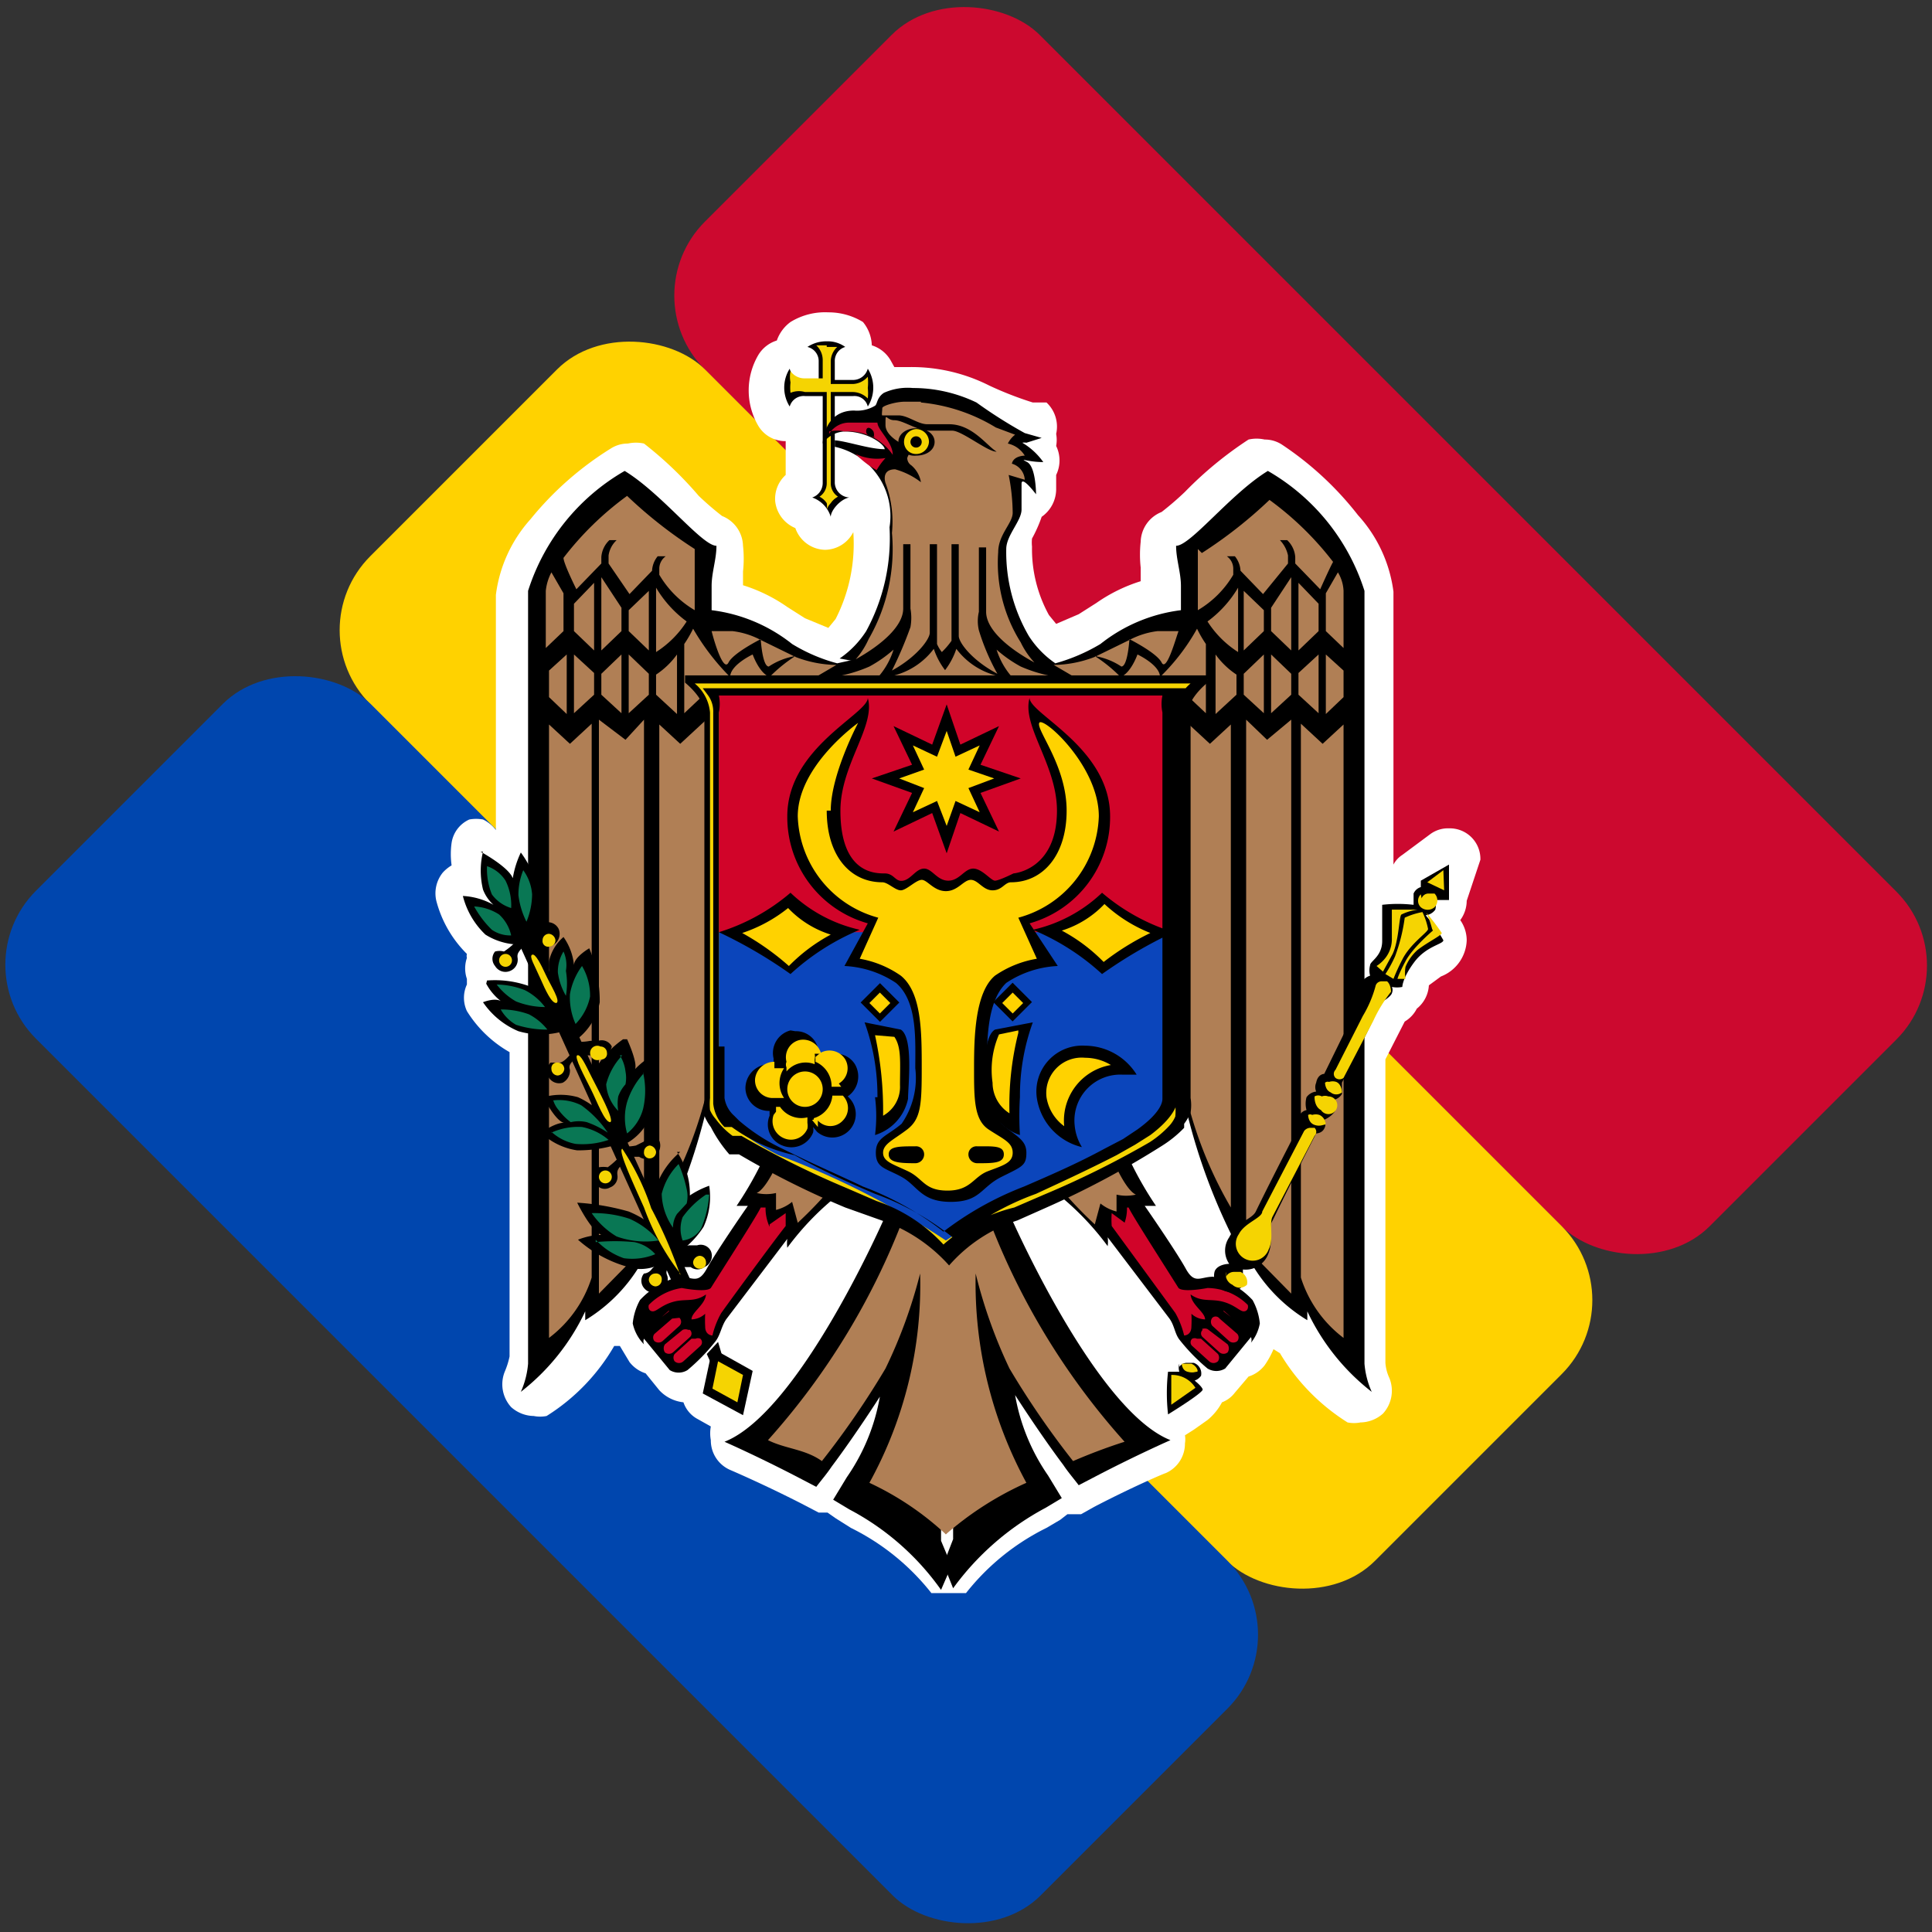 <svg xmlns="http://www.w3.org/2000/svg" viewBox="0 0 24 24"><rect x="0" y="0" width="24" height="24" fill="#333333" stroke="none"/><defs><style>.cls-1{fill:#cc092f;}.cls-2{fill:#ffd200;}.cls-3{fill:#0046ae;}.cls-4{fill:#fff;}.cls-5{fill:#f5d402;}.cls-6{fill:#b07f55;}.cls-7{fill:#d10429;}.cls-8{fill:#097754;}.cls-9{fill:#0b45bb;}</style></defs><g id="Layer_3" data-name="Layer 3"><rect class="cls-1" x="13.22" y="-0.99" width="5.88" height="17.65" rx="1.3" transform="translate(-0.81 13.72) rotate(-45)"/><rect class="cls-2" x="9.06" y="3.16" width="5.88" height="17.65" rx="1.3" transform="translate(-4.96 12) rotate(-45)"/><rect class="cls-3" x="4.91" y="7.32" width="5.88" height="17.65" rx="1.3" transform="translate(-9.12 10.28) rotate(-45)"/><path class="cls-4" d="M18.39,10.68a.38.38,0,0,0-.39-.39.37.37,0,0,0-.23.07l-.35.26a.32.32,0,0,0-.11.12c0-1.86,0-3.36,0-3.39a1.74,1.74,0,0,0-.44-.95,4,4,0,0,0-.95-.88.39.39,0,0,0-.21-.06.46.46,0,0,0-.2,0,4.64,4.64,0,0,0-.79.65,3.73,3.73,0,0,1-.29.25.41.41,0,0,0-.26.37,1.47,1.47,0,0,0,0,.32c0,.07,0,.12,0,.17a2,2,0,0,0-.55.27l-.22.14-.28.12-.09-.11a1.7,1.7,0,0,1-.21-.85.47.47,0,0,1,0-.1,1.69,1.69,0,0,0,.12-.27.42.42,0,0,0,.18-.34c0-.06,0-.12,0-.18a.08.08,0,0,0,0,0,.41.41,0,0,0,0-.36l0,0a.42.42,0,0,0,0-.15A.41.41,0,0,0,13,5l-.17,0a4.33,4.33,0,0,1-.54-.21,2.14,2.14,0,0,0-1-.23h-.18l-.05-.09a.41.41,0,0,0-.23-.18A.48.48,0,0,0,10.72,4a.82.82,0,0,0-.43-.12h0A.82.82,0,0,0,9.82,4a.48.48,0,0,0-.17.23.41.41,0,0,0-.23.18.87.87,0,0,0,0,.88.39.39,0,0,0,.34.19h0V5.9a.4.4,0,0,0-.13.33.41.41,0,0,0,.25.33.4.4,0,0,0,.37.27h0a.4.4,0,0,0,.35-.22,2.05,2.05,0,0,1-.22,1.08l-.09.11L10,7.68l-.22-.14a2,2,0,0,0-.55-.27s0-.1,0-.17a1.47,1.47,0,0,0,0-.32.41.41,0,0,0-.26-.37,3.73,3.73,0,0,1-.29-.25A4.64,4.64,0,0,0,8,5.51a.46.46,0,0,0-.2,0,.39.39,0,0,0-.21.06,4,4,0,0,0-1,.88,1.73,1.73,0,0,0-.43.94v2.92l0,0A.45.45,0,0,0,6,10.18a.47.47,0,0,0-.17,0,.38.38,0,0,0-.22.29,1,1,0,0,0,0,.28.48.48,0,0,0-.11.09.41.41,0,0,0-.08.35,1.44,1.44,0,0,0,.38.66v0a.1.1,0,0,0,0,.05.4.4,0,0,0,0,.26l0,.07a.39.39,0,0,0,0,.33,1.49,1.49,0,0,0,.53.51v3.78h0a1,1,0,0,1-.06.19.42.42,0,0,0,.08.44.43.43,0,0,0,.28.11.41.41,0,0,0,.16,0,2.51,2.51,0,0,0,.84-.87l.07,0,.12.2a.41.41,0,0,0,.2.14l.17.21h0a.48.48,0,0,0,.3.15.37.37,0,0,0,.18.21l.16.09a.47.47,0,0,0,0,.17.4.4,0,0,0,.24.37s.4.17.89.42h0l.21.11h0l.11,0,.1.07.19.12h0a2.91,2.91,0,0,1,1,.81h0v0l0,0,0,0,0,0v0l0,0h0l0,0H12l0,0h0l0,0,0,0,0,0,0,0,0,0v0h0a2.91,2.91,0,0,1,1-.81h0l.17-.1,0,0,.09-.07.11,0,.06,0,.16-.09h0c.48-.25.88-.42.89-.42a.4.4,0,0,0,.24-.37.3.3,0,0,0,0-.1l.11-.07.17-.12a.72.72,0,0,0,.18-.22.36.36,0,0,0,.16-.12l.17-.2a.41.41,0,0,0,.2-.14,1.11,1.11,0,0,0,.11-.2l.08.05a2.56,2.56,0,0,0,.84.86.41.41,0,0,0,.16,0,.43.43,0,0,0,.28-.11.42.42,0,0,0,.08-.44.54.54,0,0,1-.05-.19h0c0-.86,0-2.28,0-3.77l.24-.47a.39.39,0,0,0,.15-.16.08.08,0,0,0,0,0,.4.4,0,0,0,.15-.29l0,0,.15-.11a.5.5,0,0,0,.32-.45h0a.44.44,0,0,0-.08-.25.41.41,0,0,0,.08-.24Zm-8,7.88,0,0,0,0Zm1.32,1.11Zm1.33-1.11h0l0,0Z"/><path d="M10.27,4.24a.42.42,0,0,0-.24.07.18.18,0,0,1,.14.18v.23H10a.18.18,0,0,1-.19-.14.44.44,0,0,0,0,.47A.18.18,0,0,1,10,4.92h.22V6a.19.19,0,0,1-.13.18.37.37,0,0,1,.23.24c0-.08.12-.22.23-.24A.19.19,0,0,1,10.37,6V4.92h.23a.17.17,0,0,1,.18.13.44.44,0,0,0,0-.47.19.19,0,0,1-.18.14h-.23V4.49a.18.18,0,0,1,.13-.18.37.37,0,0,0-.23-.07Z"/><path class="cls-5" d="M10.27,4.29l-.13,0a.25.25,0,0,1,.08.18v.23h0v0H10a.21.21,0,0,1-.18-.09.35.35,0,0,0,0,.14.59.59,0,0,0,0,.13A.27.27,0,0,1,10,4.87h.27v0h0V6a.2.2,0,0,1-.09.17.24.24,0,0,1,.09.08.22.22,0,0,1,0,.08.22.22,0,0,1,.05-.08.24.24,0,0,1,.09-.08A.2.2,0,0,1,10.32,6V4.87h.28a.27.27,0,0,1,.18.08.59.59,0,0,0,0-.13.68.68,0,0,0,0-.14.26.26,0,0,1-.18.09h-.28v0h0V4.49a.25.25,0,0,1,.08-.18l-.13,0"/><path d="M13.11,8.24a1.19,1.19,0,0,1-.33-.34,2.07,2.07,0,0,1-.28-1.08c0-.17.19-.35.19-.49s0-.21,0-.32.18.13.18.13,0-.34-.11-.4,0,0,.2,0a.85.85,0,0,0-.26-.24.12.12,0,0,1,.05,0l.19-.06-.21-.06A5.89,5.89,0,0,1,12.13,5a1.82,1.82,0,0,0-.79-.18.72.72,0,0,0-.36.06c-.09.06-.08.14-.11.16a.43.43,0,0,1-.26.06c-.38,0-.39.41-.39.41a.35.35,0,0,1,.27-.15c.29,0,.5.16.5.22s0,0,0,0c-.19,0-.47-.1-.62-.11v.08a.88.88,0,0,1,.68,1,2.41,2.41,0,0,1-.29,1.29,1.19,1.19,0,0,1-.33.34l1.36.25Z"/><g id="eagle_half" data-name="eagle half"><path d="M11.76,7.94l-1.36.3A2.12,2.12,0,0,1,9.84,8a2,2,0,0,0-1-.42V7.28c0-.17.06-.33.06-.5-.18,0-.68-.65-1.14-.93a2.64,2.64,0,0,0-1.2,1.49s0,7.12,0,9.6a1.07,1.07,0,0,1-.09.35,2.75,2.75,0,0,0,.8-1v.11a2,2,0,0,0,.77-.85s0,.12,0,.12a7.41,7.41,0,0,0,.76-2l.7.69a4.37,4.37,0,0,1-.35.62h.14c-.05.07-.4.58-.51.78s-.18.1-.34.1a1,1,0,0,0-.49.29.75.75,0,0,0-.09.29A.53.53,0,0,0,8,16.7a.09.09,0,0,1,0-.07l.32.39a.21.21,0,0,0,.22,0,2.4,2.4,0,0,0,.35-.36c.06-.08.07-.18.13-.27l.76-1a.43.43,0,0,0,0,.11,3.46,3.46,0,0,1,.65-.67l.57.27s-1.06,2.44-2,2.81c0,0,.41.18.91.44l.23.12c.06-.08.13-.16.19-.25.3-.4.6-.87.6-.87a2.5,2.5,0,0,1-.41,1l-.17.28.2.12a3.25,3.25,0,0,1,1.14,1l.13-.3-.13-.31V8.34l.07-.15Z"/><path class="cls-6" d="M11.75,19.06a3.67,3.67,0,0,0-.95-.64,5.09,5.09,0,0,0,.63-2.6A6.15,6.15,0,0,1,11,17a10.6,10.6,0,0,1-.79,1.15C10,18,9.76,18,9.54,17.89a8.84,8.84,0,0,0,1.68-2.75l-.88-.4a5.29,5.29,0,0,1-.43.45l-.07-.26a.52.52,0,0,1-.2.1s0-.13,0-.21a.53.53,0,0,1-.24,0c.13-.06.28-.42.28-.42l-.84-1.12A5.09,5.09,0,0,1,8.19,15V9l.26.24.4-.37V8.53l-.35.33V8a1.44,1.44,0,0,0,.11-.19,2.9,2.9,0,0,0,.46.6c0-.15.28-.28.28-.28s.08.23.21.28a1.81,1.81,0,0,1,.32-.26.84.84,0,0,0-.33.13c-.08,0-.1-.34-.1-.34s-.34.17-.4.29S8.88,8,8.84,7.84H9.1a1,1,0,0,1,.35.11l.43.21a1.45,1.45,0,0,0,.51.1l-.29.17a1.79,1.79,0,0,0,.7-.15,1.61,1.61,0,0,0,.3-.21.94.94,0,0,1-.2.35.9.9,0,0,0,.7-.36.9.9,0,0,0,.16.29h.15V18.75Z"/><path class="cls-6" d="M8.63,6.82v.76a1.24,1.24,0,0,1-.44-.44V7.06a.19.19,0,0,1,.08-.15l-.1,0a.31.31,0,0,0-.07.18v0l-.28.29L7.56,7v-.1a.32.32,0,0,1,.1-.19l-.09,0a.32.32,0,0,0-.1.21V7l-.31.32S7,7,7,6.93a3.86,3.86,0,0,1,.79-.77,5.58,5.58,0,0,0,.84.66Z"/><path class="cls-6" d="M7,7.37v.47l-.22.21V7.34a.62.62,0,0,1,.07-.23Z"/><polygon class="cls-6" points="7.72 7.55 7.72 7.84 7.47 8.08 7.47 7.17 7.72 7.55"/><polygon class="cls-6" points="7.38 8.08 7.13 7.84 7.13 7.5 7.38 7.24 7.38 8.08"/><path class="cls-6" d="M8.53,7.72a1.24,1.24,0,0,1-.38.38V7.3A1.41,1.41,0,0,0,8.53,7.72Z"/><polygon class="cls-6" points="8.06 7.34 8.06 8.08 7.81 7.84 7.81 7.58 8.06 7.34"/><polygon class="cls-6" points="7.04 8.13 7.04 8.87 6.82 8.66 6.82 8.33 7.04 8.13"/><polygon class="cls-6" points="7.38 8.36 7.38 8.63 7.13 8.86 7.13 8.13 7.38 8.36"/><polygon class="cls-6" points="7.72 8.13 7.72 8.86 7.47 8.63 7.47 8.37 7.72 8.13"/><polygon class="cls-6" points="8.06 8.37 8.06 8.63 7.81 8.86 7.81 8.13 8.06 8.37"/><path class="cls-6" d="M8.41,8.87l-.26-.24V8.38a1,1,0,0,0,.26-.25Z"/><path class="cls-6" d="M7.77,9.19,8,8.94V15s0,.31,0,.5l-.56.57V8.94Z"/><path class="cls-6" d="M7.35,15.87a1.51,1.51,0,0,1-.53.75V9l.26.24.27-.25Z"/><path class="cls-7" d="M9.56,15.21l.2-.14,0,.16c-.09.11-.57.76-.8,1.08a1.07,1.07,0,0,0-.11.28s-.09,0-.09-.11a1.48,1.48,0,0,1,0-.16.26.26,0,0,1-.17.07c0-.09.17-.18.18-.31-.14.1-.25.05-.4.09s-.21.12-.26.12-.06-.05-.05-.08A.72.72,0,0,1,8.47,16s.3.06.36,0c.22-.35.58-.91.62-1l.06,0a.55.55,0,0,0,.05.24Z"/><path class="cls-7" d="M8.31,16.28a0,0,0,0,1,0,0l-.09.08a0,0,0,0,1,0,0,0,0,0,0,1,0,0l.09-.07h0s0,0,0,0Z"/><path class="cls-7" d="M8.44,16.37a.07.07,0,0,1,0,.1h0l-.21.19a.08.08,0,0,1-.1,0,.07.07,0,0,1,0-.09l.22-.19h0A0,0,0,0,1,8.44,16.37Z"/><path class="cls-7" d="M8.57,16.52a.06.06,0,0,1,0,.09h0l-.21.19a.08.08,0,0,1-.1,0h0a.09.09,0,0,1,0-.1l.22-.18,0,0a.09.09,0,0,1,.07,0Z"/><path class="cls-7" d="M8.64,16.63a.07.07,0,0,1,.06,0,.06.06,0,0,1,0,.09l-.21.19a.08.08,0,0,1-.11,0,.08.08,0,0,1,0-.09l.21-.19Z"/></g><g id="eagle_half-2" data-name="eagle half-2"><path d="M11.75,7.94l1.36.3A2.26,2.26,0,0,0,13.67,8a2,2,0,0,1,1-.42V7.28c0-.17-.06-.33-.06-.5.18,0,.68-.65,1.14-.93a2.64,2.64,0,0,1,1.2,1.49s0,7.12,0,9.6a1.07,1.07,0,0,0,.09.35,2.75,2.75,0,0,1-.8-1v.11a2,2,0,0,1-.77-.85s0,.12,0,.12a7.41,7.41,0,0,1-.76-2l-.7.69a4.37,4.37,0,0,0,.35.62h-.14c.05.07.4.58.51.78s.18.1.34.1a1,1,0,0,1,.49.29.75.75,0,0,1,.09.29.53.53,0,0,1-.11.24.09.09,0,0,0,0-.07l-.32.39a.21.21,0,0,1-.22,0,2.4,2.4,0,0,1-.35-.36c-.06-.08-.06-.18-.13-.27l-.76-1a.43.43,0,0,1,0,.11,3.46,3.46,0,0,0-.65-.67l-.57.27s1.06,2.44,2,2.81c0,0-.41.18-.91.44l-.23.12c-.06-.08-.13-.16-.19-.25-.3-.4-.6-.87-.6-.87a2.5,2.5,0,0,0,.41,1l.17.28-.2.12a3.39,3.39,0,0,0-1.15,1l-.12-.3.12-.31V8.34l-.06-.15Z"/><path class="cls-6" d="M11.75,19.06a4,4,0,0,1,1-.64,5.2,5.2,0,0,1-.63-2.6A6.15,6.15,0,0,0,12.54,17a10.6,10.6,0,0,0,.79,1.15c.21-.09.42-.17.64-.24a8.84,8.84,0,0,1-1.68-2.75l.88-.4a5.29,5.29,0,0,0,.43.45l.07-.26a.52.52,0,0,0,.2.1s0-.13,0-.21a.53.53,0,0,0,.24,0c-.13-.06-.28-.42-.28-.42l.84-1.12a5.09,5.09,0,0,0,.62,1.7V9l-.26.24-.4-.37V8.53l.35.33V8a1.44,1.44,0,0,1-.11-.19,2.58,2.58,0,0,1-.46.6c0-.15-.28-.28-.28-.28s-.08.23-.21.28a1.81,1.81,0,0,0-.32-.26.84.84,0,0,1,.33.13c.08,0,.1-.34.1-.34s.34.17.4.29.17-.28.21-.39h-.26a1,1,0,0,0-.35.11l-.43.21a1.45,1.45,0,0,1-.51.1l.29.17a1.79,1.79,0,0,1-.7-.15,1.61,1.61,0,0,1-.3-.21.94.94,0,0,0,.2.35.9.9,0,0,1-.7-.36.9.9,0,0,1-.16.29H11.6V18.75Z"/><path class="cls-6" d="M14.88,6.82v.76a1.24,1.24,0,0,0,.44-.44V7.06a.19.19,0,0,0-.08-.15l.1,0a.31.31,0,0,1,.07.18v0l.28.29L16,7v-.1a.39.39,0,0,0-.1-.19l.09,0a.32.32,0,0,1,.1.21V7l.31.32s.12-.27.16-.34a3.86,3.86,0,0,0-.79-.77,5.58,5.58,0,0,1-.84.66Z"/><path class="cls-6" d="M16.47,7.37v.47l.22.21V7.34a.48.48,0,0,0-.07-.23Z"/><polygon class="cls-6" points="15.79 7.55 15.79 7.84 16.04 8.08 16.04 7.17 15.79 7.55"/><polygon class="cls-6" points="16.13 8.08 16.38 7.84 16.38 7.5 16.13 7.24 16.13 8.08"/><path class="cls-6" d="M15,7.72a1.24,1.24,0,0,0,.38.38V7.3A1.41,1.41,0,0,1,15,7.72Z"/><polygon class="cls-6" points="15.45 7.34 15.45 8.08 15.7 7.84 15.7 7.58 15.45 7.34"/><polygon class="cls-6" points="16.47 8.13 16.47 8.87 16.69 8.66 16.69 8.33 16.47 8.13"/><polygon class="cls-6" points="16.13 8.36 16.13 8.63 16.38 8.86 16.38 8.13 16.13 8.36"/><polygon class="cls-6" points="15.79 8.13 15.79 8.86 16.04 8.63 16.04 8.37 15.79 8.13"/><polygon class="cls-6" points="15.45 8.37 15.45 8.63 15.7 8.86 15.7 8.13 15.45 8.37"/><path class="cls-6" d="M15.1,8.87l.26-.24V8.38a1,1,0,0,1-.26-.25Z"/><path class="cls-6" d="M15.74,9.19l-.26-.25V15s0,.31,0,.5l.56.57V8.94Z"/><path class="cls-6" d="M16.16,15.87a1.51,1.51,0,0,0,.53.75V9l-.26.24-.27-.25Z"/><path class="cls-7" d="M14,15.21l-.19-.14a1.08,1.08,0,0,0,0,.16l.79,1.08a1.07,1.07,0,0,1,.11.28s.09,0,.09-.11a1.48,1.48,0,0,0,0-.16.26.26,0,0,0,.17.07c0-.09-.17-.18-.18-.31.14.1.25.05.4.09s.21.12.26.12.06-.05.05-.08A.72.72,0,0,0,15,16s-.3.06-.36,0c-.22-.35-.58-.91-.62-1L14,15a.55.55,0,0,1-.05.24Z"/><path class="cls-7" d="M15.2,16.28a0,0,0,0,0,0,0l.09.08a0,0,0,0,0,0,0,0,0,0,0,0,0,0l-.09-.07h0s0,0,0,0Z"/><path class="cls-7" d="M15.06,16.37a.08.08,0,0,0,0,.1h0l.21.19a.08.08,0,0,0,.1,0,.07.07,0,0,0,0-.09l-.22-.19h0A.06.06,0,0,0,15.06,16.37Z"/><path class="cls-7" d="M14.94,16.52a.06.06,0,0,0,0,.09h0l.21.19a.08.08,0,0,0,.1,0h0a.09.09,0,0,0,0-.1L15,16.51l0,0a.09.09,0,0,0-.07,0Z"/><path class="cls-7" d="M14.87,16.63a.07.07,0,0,0-.06,0,.06.06,0,0,0,0,.09l.21.19a.08.08,0,0,0,.11,0,.08.08,0,0,0,0-.09l-.21-.19Z"/></g><path class="cls-6" d="M11.44,5a2.18,2.18,0,0,1,.93.31l.24.09a.31.31,0,0,0-.09.11.33.33,0,0,1,.21.15s-.14,0-.16.1a.22.22,0,0,1,.16.2l-.2-.06a2.5,2.5,0,0,1,.05.47c0,.13-.18.27-.18.49a1.85,1.85,0,0,0,.28,1.12,1,1,0,0,0,.17.25c-.35-.19-.6-.42-.6-.63v-.8h-.09v.8a.5.5,0,0,0,0,.23,2.74,2.74,0,0,0,.23.54c-.32-.17-.48-.39-.48-.47V6.76h-.09V7.88l0,.08a.94.94,0,0,1-.12.14A.42.42,0,0,1,11.64,8V6.76h-.09v1.1c0,.08-.16.3-.47.47a4.86,4.86,0,0,0,.23-.54.65.65,0,0,0,0-.23v-.8h-.09v.8c0,.21-.25.44-.59.63a1,1,0,0,0,.16-.25,2.24,2.24,0,0,0,.29-1.32A1.38,1.38,0,0,0,11,6s-.06-.17.12-.17a.93.93,0,0,1,.32.16.35.35,0,0,0-.12-.21.11.11,0,0,1-.05-.09.21.21,0,0,1,.08-.11S11,5.46,11,5.28s0-.06.11-.06.28.13.44.13.16,0,.28,0,.45.27.55.26c-.12-.07-.3-.34-.59-.34l-.27,0c-.12,0-.24-.11-.36-.11s-.19,0-.2,0,0-.06,0-.09.17-.08.28-.08h.2Z"/><path class="cls-1" d="M10.3,5.39a.29.29,0,0,1,.26-.14h.34c0,.09.19.24.19.4a.67.67,0,0,0-.6-.29.41.41,0,0,0-.19,0Z"/><path class="cls-7" d="M11,5.69a.82.82,0,0,0-.11.15,1.11,1.11,0,0,1-.26-.2.63.63,0,0,0,.37.05Z"/><path d="M10.87,5.43s-.11,0-.11-.07.06-.05.09,0a.11.11,0,0,1,0,.08Z"/><path d="M11.38,5.32c.13,0,.23.07.23.17s-.1.17-.23.17a.2.2,0,0,1-.22-.17C11.16,5.39,11.26,5.32,11.38,5.32Z"/><path class="cls-5" d="M11.38,5.33a.16.16,0,0,1,.16.16.16.16,0,0,1-.16.15.15.15,0,0,1-.15-.15A.16.16,0,0,1,11.38,5.33Z"/><path d="M11.38,5.42a.07.07,0,1,1,0,.14.07.07,0,0,1,0-.14Z"/><polygon points="8.85 16.75 9.35 17.03 9.23 17.58 8.73 17.31 8.85 16.75"/><path d="M6.54,11.45l-.18.08,2,4.42H8.6Zm2.38,5.22-.14.15.09.2L9,16.94Z"/><path d="M7.17,14.94s.17.35.3.4a.85.85,0,0,0-.29.06,1.56,1.56,0,0,0,.71.36.54.54,0,0,0,.41-.12l-.06-.29a1.19,1.19,0,0,0-.43-.3,3,3,0,0,0-.64-.11Z"/><path d="M8.45,14.31a1,1,0,0,0-.3.43,1,1,0,0,0,0,.5l.2.37a1.13,1.13,0,0,0,.39-.37.89.89,0,0,0,.07-.51,1.06,1.06,0,0,0-.24.12.93.93,0,0,0-.16-.54Z"/><path d="M7.69,14.21a1.63,1.63,0,0,1-.52.08.82.82,0,0,1-.45-.22s.2-.14.3-.12c-.11,0-.27-.32-.27-.32a.79.79,0,0,1,.43,0,1,1,0,0,1,.38.3l.13.28Z"/><path d="M7.79,12.91s.13.28.1.37a1,1,0,0,1,.2-.16,1.79,1.79,0,0,1,0,.72.68.68,0,0,1-.36.39l-.31-.6a.6.6,0,0,1,0-.39,1.2,1.2,0,0,1,.32-.33Z"/><path d="M6.05,12.18a1.26,1.26,0,0,1,.55.08.54.54,0,0,1,.29.26l.11.29a1,1,0,0,1-.56,0A1,1,0,0,1,6,12.45s.17-.07.24,0a.69.69,0,0,1-.2-.23Z"/><path d="M7,11.64a.72.72,0,0,1,.13.35c0-.1.19-.21.19-.21a1.73,1.73,0,0,1,.13.67.75.75,0,0,1-.27.45l-.29-.56a.86.86,0,0,1-.07-.4.55.55,0,0,1,.18-.3Z"/><path d="M6,10.58a1,1,0,0,0,0,.47.49.49,0,0,0,.13.19.87.87,0,0,0-.38-.11,1,1,0,0,0,.28.48.8.8,0,0,0,.5.12,1,1,0,0,0,.18-.55,1.29,1.29,0,0,0-.24-.59,1.18,1.18,0,0,0-.1.32c-.05-.14-.4-.33-.4-.33Z"/><path d="M8.32,15.63v.11c.18,0,.21,0,.26,0a.14.14,0,0,0,.17,0,.15.15,0,0,0,.08-.2.14.14,0,0,0-.17-.07s-.07,0-.1,0a.6.6,0,0,1-.24,0Z"/><path d="M8.3,15.55l.09.06c-.1.16-.13.17-.1.24a.16.16,0,0,1-.06.17A.16.16,0,0,1,8,16a.14.14,0,0,1,0-.18s.06,0,.1-.06a.84.84,0,0,0,.15-.19Z"/><path d="M7.69,14.26v.11c.18,0,.21,0,.25,0a.16.16,0,0,0,.18,0,.16.16,0,0,0,.07-.2A.13.13,0,0,0,8,14.18l-.1.05a.59.59,0,0,1-.24,0Z"/><path d="M7.73,14.3l.07.08c-.11.13-.14.14-.13.22a.14.14,0,0,1-.09.15.13.13,0,0,1-.19-.07.13.13,0,0,1,.05-.18.35.35,0,0,1,.11,0,1,1,0,0,0,.18-.17Z"/><path d="M7.08,13v.11c.18,0,.21,0,.25,0a.16.16,0,0,0,.18,0A.15.15,0,0,0,7.6,13a.14.14,0,0,0-.17-.07s-.07,0-.1,0a.65.65,0,0,1-.25,0Z"/><path d="M7.13,13l.08.08c-.12.13-.15.14-.13.21a.17.17,0,0,1-.09.16.15.15,0,0,1-.15-.25l.11,0c.07,0,.18-.16.18-.16Z"/><path d="M6.44,11.63v.11c.18,0,.2,0,.25,0a.17.17,0,0,0,.18,0,.16.16,0,0,0,.07-.2.15.15,0,0,0-.17-.08s-.06,0-.1.06a.84.84,0,0,1-.24,0Z"/><path d="M6.49,11.61l.08.07c-.12.14-.15.15-.14.22a.15.15,0,0,1-.09.16A.15.15,0,0,1,6.15,12a.14.14,0,0,1,0-.18.21.21,0,0,1,.11,0,.77.77,0,0,0,.18-.16Z"/><polygon class="cls-5" points="8.92 16.91 9.23 17.08 9.16 17.42 8.85 17.25 8.92 16.91"/><path class="cls-5" d="M7.58,13.94c-.07,0-.16-.25-.24-.41s-.21-.4-.17-.42.1.11.18.27.29.54.23.56Z"/><path class="cls-5" d="M6.91,12.46c-.06,0-.13-.15-.2-.31s-.14-.27-.1-.29.11.12.17.25.19.33.13.35Z"/><path class="cls-5" d="M8.45,15.82A3,3,0,0,1,8,15c-.18-.4-.32-.71-.27-.73a3.09,3.09,0,0,1,.36.74,5.75,5.75,0,0,1,.36.83Z"/><path class="cls-5" d="M8.69,15.6a.08.08,0,0,1,.08.08.07.07,0,0,1-.08.08.08.08,0,0,1-.08-.08A.09.09,0,0,1,8.69,15.6Z"/><path class="cls-5" d="M8.14,15.82a.07.07,0,0,1,.08.08.08.08,0,0,1-.08.08.09.09,0,0,1-.08-.08A.08.08,0,0,1,8.14,15.82Z"/><path class="cls-5" d="M8.07,14.23a.09.09,0,0,1,.08.08.08.08,0,0,1-.08.08A.07.07,0,0,1,8,14.31.08.08,0,0,1,8.07,14.23Z"/><path class="cls-5" d="M7.52,14.54a.08.08,0,0,1,0,.16.08.08,0,1,1,0-.16Z"/><path class="cls-5" d="M7.46,13a.08.08,0,0,1,.08.08.07.07,0,0,1-.08.08A.08.08,0,0,1,7.38,13,.09.09,0,0,1,7.46,13Z"/><path class="cls-5" d="M6.93,13.2a.08.08,0,0,1,.08.08.09.09,0,0,1-.08.08.08.08,0,0,1-.08-.08A.07.07,0,0,1,6.93,13.2Z"/><path class="cls-5" d="M6.82,11.6a.09.09,0,0,1,.08.08.08.08,0,0,1-.08.08.07.07,0,0,1-.08-.08A.08.08,0,0,1,6.82,11.6Z"/><path class="cls-5" d="M6.28,11.85a.08.08,0,0,1,.08.08.08.08,0,0,1-.16,0A.08.08,0,0,1,6.28,11.85Z"/><path class="cls-8" d="M6.05,10.76a.83.83,0,0,0,.06.35.46.46,0,0,0,.24.17.69.69,0,0,0-.07-.34A.44.44,0,0,0,6.05,10.76Z"/><path class="cls-8" d="M5.89,11.26a.63.63,0,0,1,.31.1.5.5,0,0,1,.15.26.4.4,0,0,1-.24-.07A1.23,1.23,0,0,1,5.89,11.26Z"/><path class="cls-8" d="M6.5,10.81a.81.81,0,0,0-.06.31,1,1,0,0,0,.1.33.91.91,0,0,0,.07-.34.58.58,0,0,0-.11-.3Z"/><path class="cls-8" d="M6.17,12.23a.79.79,0,0,0,.24.21,1,1,0,0,0,.36.07.72.72,0,0,0-.25-.21,1,1,0,0,0-.35-.07Z"/><path class="cls-8" d="M6.22,12.54a.51.51,0,0,0,.19.19,1.23,1.23,0,0,0,.39.06.71.71,0,0,0-.23-.19,1,1,0,0,0-.35-.06Z"/><path class="cls-8" d="M7,11.82a.48.48,0,0,0-.07.26.78.78,0,0,0,.1.29.92.92,0,0,0,0-.31A.41.41,0,0,0,7,11.82Z"/><path class="cls-8" d="M7.23,12a.83.83,0,0,0-.15.35.8.8,0,0,0,.07.37.68.68,0,0,0,.18-.34.72.72,0,0,0-.1-.38Z"/><path class="cls-8" d="M6.87,13.66a.33.33,0,0,0,.07.13.71.71,0,0,0,.15.15.44.44,0,0,1,.2,0,1.16,1.16,0,0,1,.26.13,1.31,1.31,0,0,0-.33-.34.61.61,0,0,0-.35-.06Z"/><path class="cls-8" d="M6.85,14.07A.8.8,0,0,1,7.23,14a.72.72,0,0,1,.33.16,1,1,0,0,1-.41.05.61.61,0,0,1-.3-.15Z"/><path class="cls-8" d="M7.73,13.11a.81.81,0,0,0-.2.36.52.52,0,0,0,.15.33.55.55,0,0,1,0-.18.46.46,0,0,1,.09-.15.42.42,0,0,0,0-.16.48.48,0,0,0-.07-.2Z"/><path class="cls-8" d="M8,13.33a.94.94,0,0,0-.21.36.71.71,0,0,0,0,.39.58.58,0,0,0,.2-.31,1,1,0,0,0,0-.44Z"/><path class="cls-8" d="M8.43,14.46a1.6,1.6,0,0,1,.1.31.39.39,0,0,1,0,.18l-.12.13a.31.31,0,0,0-.05.17.76.76,0,0,1-.14-.42.79.79,0,0,1,.21-.37Z"/><path class="cls-8" d="M8.77,14.84a1.11,1.11,0,0,0-.29.28.42.42,0,0,0,0,.29.31.31,0,0,0,.23-.15,1.33,1.33,0,0,0,.1-.42Z"/><path class="cls-8" d="M7.4,15.43a2.48,2.48,0,0,1,.48,0,.47.47,0,0,1,.26.15.75.75,0,0,1-.39.05.85.85,0,0,1-.35-.23Z"/><path class="cls-8" d="M7.35,15.07a1,1,0,0,0,.31.29,1.06,1.06,0,0,0,.52.05,1,1,0,0,0-.36-.27,1.39,1.39,0,0,0-.47-.07Z"/><path d="M17.65,10.94l0,.08a.14.14,0,0,0-.09.08c0,.05,0,.14,0,.14a1.68,1.68,0,0,0-.39,0s0,.26,0,.45-.15.25-.15.3a.24.24,0,0,0,0,.13.19.19,0,0,0-.08.05s0,.12,0,.17l-.49,1s-.08,0-.1.11a.14.14,0,0,0,0,.11.17.17,0,0,0-.12.07.3.3,0,0,0,0,.16.13.13,0,0,0-.09.07c0,.06,0,.09,0,.12-.19.37-.41.8-.54,1.07-.05.1-.23.12-.33.32a.29.29,0,0,0,0,.33s-.14,0-.18.09a.2.2,0,0,0,.35.18c0-.07,0-.2,0-.2a.3.3,0,0,0,.3-.16c.1-.2,0-.35.07-.45.13-.27.35-.71.54-1.08,0,0,.07,0,.1-.06a.11.11,0,0,0,0-.11.32.32,0,0,0,.13-.1.18.18,0,0,0,0-.15.16.16,0,0,0,.09-.07c0-.05,0-.1,0-.14.14-.28.35-.69.49-1,0,0,.11-.06.13-.11s0-.08,0-.08a.34.34,0,0,0,.13,0s0-.11.15-.31.36-.22.36-.27a1.8,1.8,0,0,0-.22-.31.17.17,0,0,0,.12-.07.25.25,0,0,0,0-.12H18v-.44Zm-3,6a.17.17,0,0,0,0,.1s-.1,0-.14,0a2.35,2.35,0,0,0,0,.53s.44-.27.43-.31-.1-.11-.1-.11a.16.16,0,0,0,.08-.06.14.14,0,0,0-.09-.16l-.09,0a.11.11,0,0,0-.09.05Z"/><polygon class="cls-5" points="17.73 10.96 17.94 11.06 17.93 10.81 17.73 10.96"/><path class="cls-5" d="M17.65,11.11a.11.11,0,0,0,0,.16.13.13,0,0,0,.17,0,.12.12,0,0,0,0-.17h-.08a.09.09,0,0,0-.08.06Z"/><path class="cls-5" d="M17.29,11.3s0,.2,0,.35a.38.38,0,0,1-.08.25.44.44,0,0,1-.11.1l.08.07.12-.22c.08-.17.08-.48.11-.49a.66.66,0,0,1,.2-.06h-.32Z"/><path class="cls-5" d="M17.31,12.16a2.56,2.56,0,0,1,.11-.24c.1-.2.32-.34.32-.38a.86.86,0,0,0-.07-.21.9.9,0,0,0-.22.07,2.2,2.2,0,0,1-.12.48,1.55,1.55,0,0,1-.12.22Z"/><path class="cls-5" d="M17.8,11.56s-.25.21-.34.38-.1.22-.1.22l.1,0a.43.43,0,0,1,0-.15.58.58,0,0,1,.15-.21c.13-.1.3-.18.3-.21a2.71,2.71,0,0,0-.19-.25,1.18,1.18,0,0,1,.07.2Z"/><path class="cls-5" d="M17.06,12.68a1.78,1.78,0,0,1,.22-.36s0-.09-.05-.13h-.07s-.05,0-.07.05a1.45,1.45,0,0,1-.16.38l-.34.67a.07.07,0,0,0,0,.1h0a.08.08,0,0,0,.1,0h0Z"/><path class="cls-5" d="M16.46,13.45s0,.09.07.12a.11.11,0,0,0,.14,0s0-.1-.07-.13a.14.14,0,0,0-.09,0A.05.05,0,0,0,16.46,13.45Z"/><path class="cls-5" d="M16.33,13.64s0,.11.08.15a.11.11,0,1,0,.09-.17.11.11,0,0,0-.08,0,.09.09,0,0,0-.09,0Z"/><path class="cls-5" d="M16.25,13.85s0,.09.07.12.12,0,.14,0,0-.09-.07-.12a.15.15,0,0,0-.09,0,.05.05,0,0,0-.05,0Z"/><path class="cls-5" d="M16.2,14.05l-.52,1c0,.08-.22.14-.29.28a.21.21,0,1,0,.37.19c.07-.14,0-.32.05-.41l.52-1a.07.07,0,0,0,0-.1h-.05A.1.1,0,0,0,16.2,14.05Z"/><path class="cls-5" d="M15.23,15.8a.14.14,0,0,0,.08.16.13.13,0,0,0,.18,0,.14.14,0,0,0-.08-.16l-.08,0a.11.11,0,0,0-.1.06Z"/><path class="cls-5" d="M14.73,16.94l-.05,0s0,.08.07.1.1,0,.12,0,0-.07-.07-.1l-.07,0Z"/><path class="cls-5" d="M14.55,17.08v.37l.3-.21a.34.34,0,0,0-.3-.16Z"/><path class="cls-5" d="M14.74,8.85c0-.21.26-.41.26-.41H8.51s.26.2.26.41v4.83a.48.48,0,0,0,.1.29,1.48,1.48,0,0,0,.34.3,14.63,14.63,0,0,0,1.68.82,1.83,1.83,0,0,1,.86.57,1.91,1.91,0,0,1,.87-.57,14.63,14.63,0,0,0,1.68-.82,1.29,1.29,0,0,0,.34-.3.48.48,0,0,0,.1-.29Z"/><path class="cls-7" d="M8.93,11.58V8.85a.44.44,0,0,0-.08-.25h5.81a.44.44,0,0,0-.08.25v2.73l-2.83.86Z"/><path class="cls-9" d="M14.59,11.58l-1.76,0H10.68l-1.75,0v2.1c0,.11.11.35.74.67a10.16,10.16,0,0,1,2.08,1.06,10.64,10.64,0,0,1,2.09-1.06c.63-.32.74-.56.74-.67Z"/><path d="M12.79,11.47a1.37,1.37,0,0,0,1-1.33c0-.85-1-1.27-1-1.47-.1.35.34.83.34,1.4,0,.74-.54.78-.54.78s-.18.09-.23.09-.16-.15-.27-.15-.17.15-.31.15-.2-.15-.3-.15-.16.13-.26.15-.11-.09-.23-.09-.55,0-.55-.78c0-.57.44-1.05.34-1.4,0,.2-1,.62-1,1.47a1.37,1.37,0,0,0,1,1.33l-.29.53a1.26,1.26,0,0,1,.64.21c.27.23.24.71.24,1.06a1,1,0,0,1-.17.69c-.19.16-.32.17-.32.36s.12.19.32.3.24.31.61.31.37-.18.63-.31.31-.14.31-.3-.12-.2-.31-.36a.94.94,0,0,1-.18-.69c0-.35,0-.83.24-1.06a1.26,1.26,0,0,1,.64-.21Z"/><polygon points="11.76 8.75 11.58 9.25 11.1 9.02 11.33 9.5 10.83 9.67 11.33 9.85 11.1 10.33 11.58 10.1 11.76 10.6 11.93 10.1 12.41 10.33 12.18 9.85 12.68 9.67 12.18 9.5 12.41 9.02 11.93 9.25 11.76 8.75"/><path d="M10.68,11.55a1.82,1.82,0,0,1-.86-.46,2.5,2.5,0,0,1-.89.49,5.8,5.8,0,0,1,.89.52,2.94,2.94,0,0,1,.86-.55Z"/><path d="M12.83,11.55a2.94,2.94,0,0,1,.86.55,5.8,5.8,0,0,1,.89-.52,2.5,2.5,0,0,1-.89-.49,1.82,1.82,0,0,1-.86.46Z"/><rect x="10.76" y="12.28" width="0.34" height="0.34" transform="translate(-5.6 11.37) rotate(-44.97)"/><rect x="12.41" y="12.28" width="0.34" height="0.34" transform="translate(-5.12 12.54) rotate(-45)"/><path d="M10.87,13.63a1.86,1.86,0,0,1,0,.47.6.6,0,0,0,.41-.45c0-.16.07-.76-.09-.86l-.45-.09a2.68,2.68,0,0,1,.16.93Z"/><path d="M12.36,12.79c-.17.1-.13.7-.1.86a.62.62,0,0,0,.41.45,3.71,3.71,0,0,1,0-.47,2.68,2.68,0,0,1,.16-.93Z"/><path d="M9.82,12.8a.29.29,0,0,0-.21.35s0,0,0,.07l-.07,0h0a.3.3,0,0,0-.28.3.29.29,0,0,0,.3.28h0s0,0,0,.06a.28.28,0,0,0,.16.37.29.29,0,0,0,.38-.16h0a.15.15,0,0,0,0-.07l.05.06a.29.29,0,0,0,.38-.44l-.07,0,.07,0a.3.3,0,0,0,.09-.4.28.28,0,0,0-.26-.13.33.33,0,0,0-.14,0l-.05,0a.28.28,0,0,0-.29-.28Z"/><path d="M12.88,13.64a.74.74,0,0,0,.56.61.62.62,0,0,1-.09-.27.57.57,0,0,1,.6-.63l.17,0a.76.76,0,0,0-.64-.36A.57.57,0,0,0,12.88,13.64Z"/><path class="cls-2" d="M10.27,10.07c0,.56.29.89.69.89.07,0,.16.1.23.1s.19-.13.26-.13.15.14.3.14.22-.14.31-.14.15.13.27.13.15-.1.23-.1c.39,0,.69-.33.69-.89s-.38-1-.34-1.09.74.53.74,1.16a1.35,1.35,0,0,1-1,1.26l.23.51a1.29,1.29,0,0,0-.52.21c-.25.21-.26.77-.26,1.15s0,.64.18.76.3.16.3.29-.13.16-.31.23-.21.24-.5.24-.3-.15-.49-.24-.31-.12-.31-.23.13-.16.3-.29.18-.31.18-.76,0-.94-.26-1.15a1.27,1.27,0,0,0-.51-.21l.23-.51a1.35,1.35,0,0,1-1-1.26c0-.63.75-1.16.75-1.16s-.34.64-.34,1.09Zm1.1,4.17c-.2,0-.33,0-.33.1s.13.11.33.11a.11.11,0,0,0,.11-.11.1.1,0,0,0-.11-.1Zm.77,0a.1.1,0,0,0-.11.1h0a.11.11,0,0,0,.11.11c.2,0,.33,0,.33-.11s-.13-.1-.33-.1Z"/><polygon class="cls-2" points="11.76 9.08 11.87 9.4 12.17 9.26 12.03 9.56 12.35 9.67 12.03 9.79 12.17 10.09 11.87 9.95 11.76 10.26 11.64 9.95 11.34 10.09 11.48 9.79 11.17 9.67 11.48 9.56 11.34 9.26 11.64 9.4 11.76 9.08 11.76 9.08"/><path class="cls-2" d="M9.22,11.59A3.25,3.25,0,0,1,9.8,12h0a2.13,2.13,0,0,1,.52-.39,1.24,1.24,0,0,1-.53-.33A1.83,1.83,0,0,1,9.22,11.59Z"/><path class="cls-2" d="M14.29,11.59a3.25,3.25,0,0,0-.58.36h0a2.13,2.13,0,0,0-.52-.39,1.24,1.24,0,0,0,.53-.33A1.83,1.83,0,0,0,14.29,11.59Z"/><polygon class="cls-2" points="10.93 12.33 11.06 12.46 10.93 12.59 10.8 12.46 10.93 12.33"/><polygon class="cls-2" points="12.58 12.33 12.71 12.46 12.58 12.59 12.45 12.46 12.58 12.33"/><path class="cls-2" d="M11.11,12.88c.09.13.07.32.07.6a.41.41,0,0,1-.21.38,4.38,4.38,0,0,0-.1-1Z"/><path class="cls-2" d="M12.65,12.83a3.68,3.68,0,0,0-.11,1,.45.45,0,0,1-.21-.38,1.11,1.11,0,0,1,.08-.6l.24-.05Z"/><g id="leaf"><path class="cls-2" d="M10.12,13.09a.17.17,0,0,1,0,.07s0,0,0,.06a.31.31,0,0,0-.35.09l0-.05a.09.09,0,0,1,0-.07.22.22,0,0,1,.16-.27.23.23,0,0,1,.27.17Z"/></g><g id="leaf-2"><path class="cls-2" d="M10.45,13.5l-.06,0h-.06a.33.33,0,0,0-.2-.31l0-.06.06-.05a.23.23,0,0,1,.31.08.22.22,0,0,1-.08.3Z"/></g><g id="leaf-3"><path class="cls-2" d="M10.16,14s0,0-.05-.06,0,0,0-.05a.32.32,0,0,0,.23-.28h.07l.06,0a.22.22,0,0,1,0,.31.21.21,0,0,1-.31,0Z"/></g><g id="leaf-4"><path class="cls-2" d="M9.64,13.81l0-.06.05,0a.32.32,0,0,0,.34.13v.07a.2.2,0,0,1,0,.07.22.22,0,0,1-.29.12.23.23,0,0,1-.13-.29Z"/></g><g id="leaf-5"><path class="cls-2" d="M9.62,13.27l.07,0,.05,0a.33.33,0,0,0,0,.37l-.06,0H9.59a.22.22,0,0,1-.21-.24.24.24,0,0,1,.24-.21Z"/></g><path class="cls-2" d="M10,13.31a.22.22,0,1,1-.22.22A.22.22,0,0,1,10,13.31Z"/><path class="cls-2" d="M13.8,13.23a.7.7,0,0,0-.58.76.55.55,0,0,1-.22-.36.44.44,0,0,1,.48-.49.62.62,0,0,1,.32.09Z"/><g id="_136445216" data-name=" 136445216"><path d="M14.88,8.49H8.63a.53.53,0,0,1,.19.36V13h0v.64h0a.77.77,0,0,0,0,.15.41.41,0,0,0,.07.11h0a1,1,0,0,0,.21.21l.06,0,.05,0h0a11.42,11.42,0,0,0,1.31.65l.37.16h0a2,2,0,0,1,.83.54A2.05,2.05,0,0,1,12.6,15h0l.37-.16a11.42,11.42,0,0,0,1.31-.65h0a1.27,1.27,0,0,0,.25-.21l0,0,0,0h0a.41.41,0,0,0,.07-.11.77.77,0,0,0,0-.15h0V13h0V8.85a.53.53,0,0,1,.19-.36Zm-.09.36V13h0v.64h0a.57.57,0,0,1,0,.18.64.64,0,0,1-.08.14h0l0,0,0,.05a1.44,1.44,0,0,1-.27.22h0A11,11,0,0,1,13,15l-.36.16h0a1.91,1.91,0,0,0-.85.56l0,.05,0-.05a2,2,0,0,0-.84-.56h0L10.5,15a10.8,10.8,0,0,1-1.32-.66h0l-.06,0-.06,0A1.67,1.67,0,0,1,8.83,14h0a.64.64,0,0,1-.08-.14.57.57,0,0,1,0-.18h0V13h0V8.85c0-.18-.24-.37-.24-.37V8.39H15v.09s-.24.19-.24.37Zm-.15-.3h.12l-.06.08a.41.41,0,0,0-.07.22V13h0v.64h0c0,.09-.06.25-.34.46h0l-.19.12-.23.13h0c-.37.19-.72.35-1,.48a3.36,3.36,0,0,0-1,.57h0l0,0,0,0a3.36,3.36,0,0,0-1-.57c-.31-.13-.66-.29-1-.48h0A2.08,2.08,0,0,1,9.09,14L9,14a.48.48,0,0,1-.14-.29h0V13h0V8.85a.34.34,0,0,0-.07-.22l-.06-.08h5.89Zm-.09.09H8.93a.52.52,0,0,1,0,.21V13H9v.64H9a.37.37,0,0,0,.12.22l.06.06a2.39,2.39,0,0,0,.54.35h0c.38.19.73.34,1,.47a3.77,3.77,0,0,1,1,.56,4,4,0,0,1,1-.56c.3-.13.65-.28,1-.47h0l.23-.12.18-.12h0c.25-.18.31-.31.31-.38h0V13h0V8.85a.52.52,0,0,1,0-.21Z"/></g></g></svg>